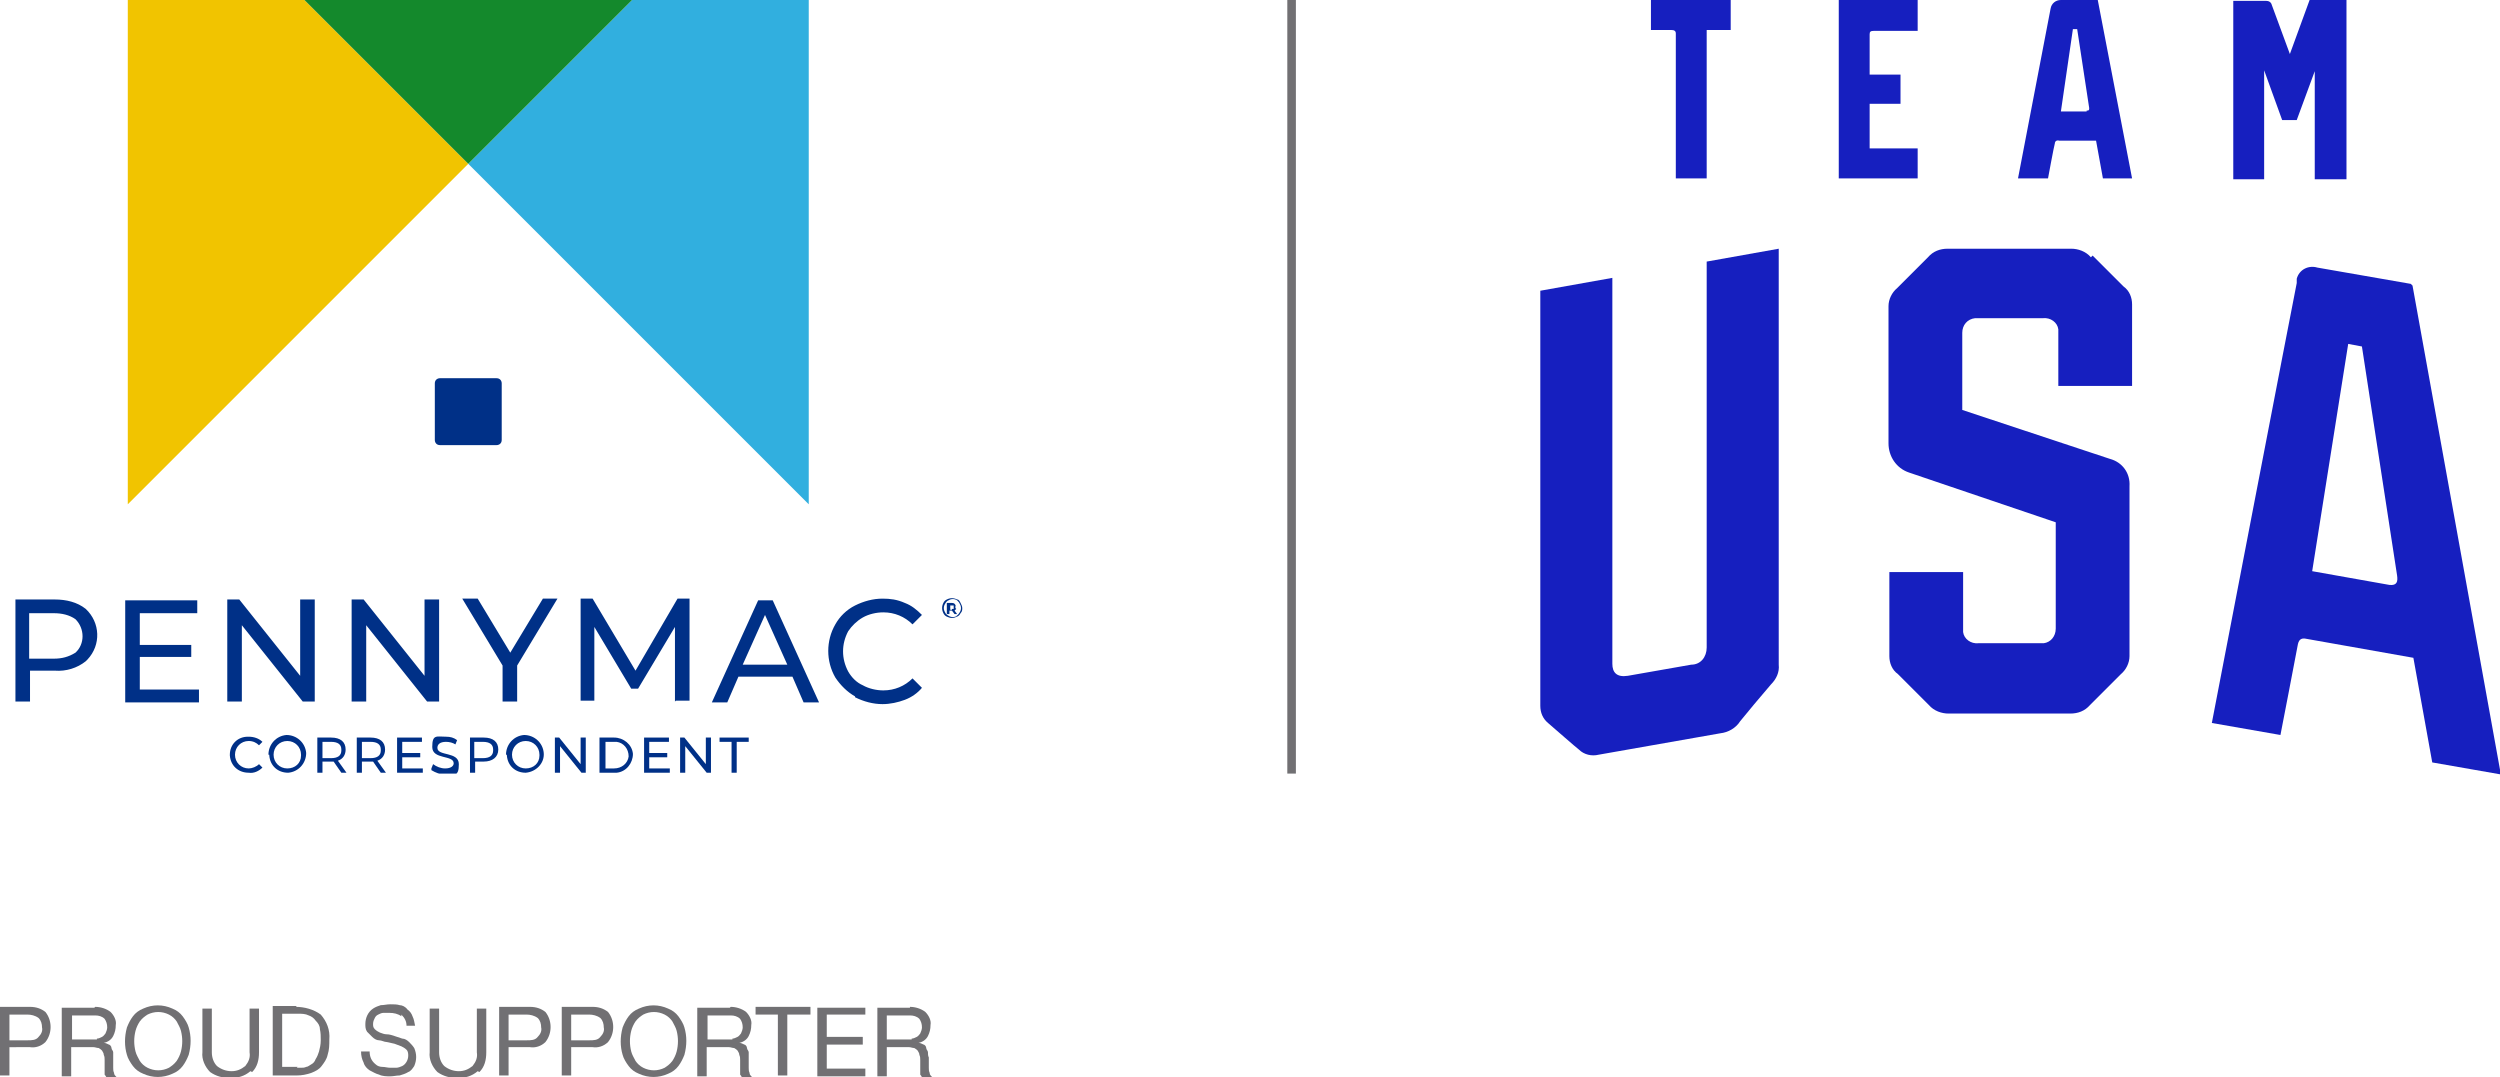 <?xml version="1.0" encoding="UTF-8"?>
<svg id="Group_27702" xmlns="http://www.w3.org/2000/svg" xmlns:xlink="http://www.w3.org/1999/xlink" version="1.1" viewBox="0 0 291.5 125.6">
  <!-- Generator: Adobe Illustrator 29.2.1, SVG Export Plug-In . SVG Version: 2.1.0 Build 116)  -->
  <defs>
    <style>
      .st0, .st1 {
        fill: none;
      }

      .st2 {
        fill: #31afdf;
      }

      .st3 {
        fill: #14892c;
      }

      .st1 {
        stroke: #717073;
        stroke-miterlimit: 10;
      }

      .st4 {
        fill: #717073;
      }

      .st5 {
        fill: #003087;
      }

      .st6 {
        fill: #161fbf;
      }

      .st7 {
        fill: #f1c400;
      }

      .st8 {
        clip-path: url(#clippath);
      }
    </style>
    <clipPath id="clippath">
      <rect class="st0" x="1.7" y="0" width="110.5" height="90.2"/>
    </clipPath>
  </defs>
  <g id="Group_27697">
    <g id="Group_27587">
      <g id="Group_27586">
        <path id="Path_98382" class="st6" d="M201.8,0h-9.3s0,3.5,0,3.5h2.4c.3,0,.5.1.5.4v16.9h3.6V3.5h2.8V0Z"/>
        <path id="Path_98383" class="st6" d="M218,17.3v-5.2h3.6v-3.4h-3.6V4c0-.3.1-.4.5-.4h5.1V0h-9.2v20.8h9.2v-3.5h-5.6Z"/>
        <path id="Path_98384" class="st6" d="M248.6,20.8L244.6,0h-4.3c-.6,0-1.1.4-1.2,1l-3.8,19.8h3.5s.7-3.8.8-4.1c0-.2.2-.4.5-.3h4.3l.8,4.4h3.5ZM243.3,13h-3l1.4-9.6h.5s1.4,9.2,1.4,9.2c0,.2,0,.3-.3.3"/>
        <path id="Path_98385" class="st6" d="M269.3,0l-2.3,6.3-2.1-5.7h0c-.1-.4-.4-.5-.7-.5h-3.8v20.8h3.6v-12.7l2.1,5.8h1.7l2.1-5.7v12.6h3.7V0h-4.3Z"/>
        <path id="Path_98386" class="st6" d="M281.1,33.1l-10.9-1.9c-1-.3-2.1.2-2.4,1.3,0,.2,0,.3,0,.5-.2.9-9.9,51.3-9.9,51.3l8,1.4s1.9-9.8,2-10.4.3-1,1.1-.8l12.4,2.2,2.2,12.2,8,1.4-10.3-57ZM278.6,68.2l-9-1.6,4.2-26.5,1.6.3s4,26,4.1,26.7,0,1.2-.9,1.1"/>
        <path id="Path_98387" class="st6" d="M199,75.5c0,1.1-.7,2-1.8,2l-7.4,1.3c-1.3.2-1.8-.4-1.8-1.4v-45l-8.4,1.5v48.4c0,.8.3,1.5.9,2,.7.6,3.2,2.8,3.6,3.1.6.6,1.5.8,2.3.6l14.2-2.5c.9-.1,1.8-.6,2.3-1.4.3-.4,2.9-3.5,3.6-4.3.6-.6,1-1.4.9-2.3V29l-8.4,1.5v45Z"/>
        <path id="Path_98388" class="st6" d="M243.8,30c-.6-.7-1.5-1-2.3-1h-14.4c-.9,0-1.7.3-2.3,1-.4.4-2.9,2.9-3.6,3.6-.6.5-1,1.3-1,2.1v16c0,1.5.9,2.9,2.4,3.4.9.3,17.1,5.8,17.1,5.8v12.4c0,.9-.6,1.6-1.4,1.7-.1,0-.2,0-.4,0h-7.2c-.9.1-1.7-.5-1.8-1.3,0-.1,0-.2,0-.4v-6.6h-8.6v9.8c0,.8.3,1.6,1,2.1.5.5,3,3,3.6,3.6.6.7,1.5,1,2.3,1h14.2c.9,0,1.7-.3,2.3-1,.4-.4,2.9-2.9,3.6-3.6.6-.5,1-1.3,1-2.1v-19.8c.1-1.5-.8-2.8-2.3-3.2-.9-.3-17.2-5.7-17.2-5.7v-9c0-.9.6-1.6,1.5-1.7.1,0,.2,0,.4,0h7.5c.9-.1,1.7.5,1.8,1.3,0,.1,0,.2,0,.4v6.2h8.6v-9.5c0-.8-.3-1.6-1-2.1-.7-.7-3.3-3.3-3.6-3.6"/>
      </g>
    </g>
    <g id="Group_27589">
      <g id="Group_27588">
        <line id="Line_3441" class="st1" x1="150.6" y1="0" x2="150.6" y2="90.2"/>
      </g>
    </g>
    <g id="Group_27591">
      <g id="Group_27590">
        <path id="Path_98389" class="st4" d="M3.5,117.4c.7,0,1.3.2,1.8.6.8,1,.8,2.5,0,3.5-.5.5-1.2.7-1.8.6H1.1v3.3H0v-8h3.5ZM3.2,121.3c.5,0,1,0,1.3-.4.3-.3.5-.7.4-1.1,0-.4-.1-.8-.4-1.1-.4-.3-.9-.4-1.3-.4H1.1v3h2.1Z"/>
        <path id="Path_98390" class="st4" d="M11.1,117.4c.6,0,1.3.2,1.8.6.4.4.7,1,.6,1.5,0,.5-.1.9-.3,1.3-.2.4-.6.7-1.1.8h0c.2,0,.4.1.6.2.1,0,.3.2.3.4,0,.2.2.3.2.5,0,.2,0,.4,0,.6,0,.2,0,.4,0,.6,0,.2,0,.4,0,.6,0,.2,0,.4.1.6,0,.2.1.3.3.5h-1.2c0,0-.1-.2-.2-.3,0-.2,0-.3,0-.5,0-.2,0-.4,0-.6,0-.2,0-.4,0-.6,0-.2,0-.4-.1-.6,0-.2-.1-.3-.2-.5-.1-.1-.2-.2-.4-.3-.2,0-.4-.1-.6-.1h-2.6v3.4h-1.1v-8h3.8ZM11.3,121.1c.2,0,.4-.1.6-.2.2-.1.3-.3.4-.4.1-.2.2-.5.2-.7,0-.4-.1-.7-.3-1-.3-.3-.7-.4-1.1-.4h-2.7v2.8h2.2c.2,0,.5,0,.7,0"/>
        <path id="Path_98391" class="st4" d="M14.8,119.8c.2-.5.4-.9.7-1.3.3-.4.7-.7,1.2-.9,1.1-.5,2.3-.5,3.4,0,.5.2.9.5,1.2.9.3.4.6.9.7,1.3.3,1,.3,2.1,0,3.2-.2.5-.4.9-.7,1.3-.3.4-.7.7-1.2.9-1.1.5-2.3.5-3.4,0-.5-.2-.9-.5-1.2-.9-.3-.4-.6-.9-.7-1.3-.3-1-.3-2.1,0-3.2M15.8,122.6c.1.4.3.7.5,1.1.2.3.5.6.9.8.8.4,1.7.4,2.5,0,.3-.2.6-.4.9-.8.2-.3.4-.7.5-1.1.2-.8.2-1.6,0-2.4-.1-.4-.3-.7-.5-1.1-.2-.3-.5-.6-.9-.8-.8-.4-1.7-.4-2.5,0-.3.2-.6.4-.9.8-.2.3-.4.7-.5,1.1-.2.8-.2,1.6,0,2.4"/>
        <path id="Path_98392" class="st4" d="M29.2,124.9c-.7.6-1.5.8-2.3.8-.9,0-1.7-.2-2.4-.7-.6-.6-1-1.5-.9-2.3v-5.1h1.1v5.1c0,.6.2,1.2.6,1.6.5.4,1.1.6,1.7.6.6,0,1.1-.2,1.6-.6.4-.5.6-1,.5-1.6v-5.1h1.1v5.1c0,.9-.2,1.7-.8,2.3"/>
        <path id="Path_98393" class="st4" d="M34.5,117.4c1,0,2.1.3,2.9.9.7.8,1.1,1.8,1,2.9,0,.6,0,1.2-.2,1.8-.1.5-.4.9-.7,1.3-.3.4-.7.6-1.2.8-.6.2-1.1.3-1.7.3h-2.8v-8.1h2.8ZM34.6,124.5c.1,0,.3,0,.5,0,.2,0,.4,0,.6-.1.2,0,.4-.2.6-.3.2-.1.4-.3.5-.6.2-.3.3-.6.4-.9.1-.4.2-.8.2-1.3,0-.4,0-.9-.1-1.3,0-.4-.2-.7-.5-1-.2-.3-.5-.5-.8-.6-.4-.2-.8-.2-1.3-.2h-1.8v6.2h1.8Z"/>
        <path id="Path_98394" class="st4" d="M46.8,118.5c-.4-.3-.9-.4-1.4-.4-.2,0-.4,0-.7,0-.2,0-.4.1-.6.2-.2.1-.3.2-.4.4-.1.2-.2.4-.2.7,0,.2,0,.4.2.6.2.2.4.3.6.4.3.1.5.2.8.2.3,0,.6.1.9.2s.6.2.9.3c.3,0,.6.2.8.4.2.2.4.4.6.7.3.7.3,1.4,0,2.1-.2.3-.4.6-.7.7-.3.2-.7.3-1,.4-.4,0-.7.1-1.1.1-.4,0-.9,0-1.3-.2-.4-.1-.7-.3-1.1-.5-.3-.2-.6-.5-.7-.9-.2-.4-.3-.8-.3-1.3h1c0,.6.2,1.1.7,1.5.2.2.5.3.8.3.3,0,.6.1.9.1.2,0,.5,0,.7,0,.2,0,.5-.1.7-.2.4-.2.7-.7.7-1.2,0-.2,0-.5-.2-.7-.2-.2-.4-.3-.6-.4-.3-.1-.5-.2-.8-.3l-.9-.2c-.3,0-.6-.2-.9-.2-.3,0-.6-.2-.8-.4-.2-.2-.4-.4-.6-.6-.2-.3-.2-.6-.2-.9,0-.7.3-1.4.9-1.8.3-.2.6-.3.9-.4.4,0,.7-.1,1.1-.1.4,0,.8,0,1.1.1.3,0,.7.2.9.5.3.2.5.5.6.8.2.4.2.7.3,1.1h-1c0-.5-.2-.9-.6-1.3"/>
        <path id="Path_98395" class="st4" d="M55.7,124.9c-.7.6-1.5.8-2.3.8-.9,0-1.7-.2-2.4-.7-.6-.6-1-1.5-.9-2.3v-5.1h1.1v5.1c0,.6.2,1.2.6,1.6.5.4,1.1.6,1.7.6.6,0,1.1-.2,1.6-.6.4-.5.6-1,.5-1.6v-5.1h1.1v5.1c0,.9-.2,1.7-.8,2.3"/>
        <path id="Path_98396" class="st4" d="M61.8,117.4c.7,0,1.3.2,1.8.6.8,1,.8,2.5,0,3.5-.5.5-1.2.7-1.8.6h-2.5v3.3h-1.1v-8h3.5ZM61.4,121.3c.5,0,1,0,1.3-.4.3-.3.5-.7.4-1.1,0-.4-.1-.8-.4-1.1-.4-.3-.9-.4-1.3-.4h-2.1v3h2.1Z"/>
        <path id="Path_98397" class="st4" d="M69.1,117.4c.7,0,1.3.2,1.8.6.8,1,.8,2.5,0,3.5-.5.5-1.2.7-1.8.6h-2.5v3.3h-1.1v-8h3.5ZM68.7,121.3c.5,0,1,0,1.3-.4.3-.3.5-.7.4-1.1,0-.4-.1-.8-.4-1.1-.4-.3-.9-.4-1.3-.4h-2.1v3h2.1Z"/>
        <path id="Path_98398" class="st4" d="M72.6,119.8c.2-.5.4-.9.7-1.3.3-.4.7-.7,1.2-.9,1.1-.5,2.3-.5,3.4,0,.5.2.9.5,1.2.9.3.4.6.9.7,1.3.3,1,.3,2.1,0,3.2-.2.5-.4.9-.7,1.3-.3.4-.7.7-1.2.9-1.1.5-2.3.5-3.4,0-.5-.2-.9-.5-1.2-.9-.3-.4-.6-.9-.7-1.3-.3-1-.3-2.1,0-3.2M73.6,122.6c.1.4.3.7.5,1.1.2.3.5.6.9.8.8.4,1.7.4,2.5,0,.3-.2.6-.4.9-.8.2-.3.4-.7.5-1.1.2-.8.2-1.6,0-2.4-.1-.4-.3-.7-.5-1.1-.2-.3-.5-.6-.9-.8-.8-.4-1.7-.4-2.5,0-.3.2-.6.4-.9.8-.2.3-.4.7-.5,1.1-.2.8-.2,1.6,0,2.4"/>
        <path id="Path_98399" class="st4" d="M85.2,117.4c.6,0,1.3.2,1.8.6.4.4.7,1,.6,1.5,0,.5-.1.9-.3,1.3-.2.4-.6.7-1.1.8h0c.2,0,.4.1.6.2.1,0,.3.2.3.4,0,.2.2.3.2.5,0,.2,0,.4,0,.6,0,.2,0,.4,0,.6,0,.2,0,.4,0,.6,0,.2,0,.4.1.6,0,.2.1.3.3.5h-1.2c0,0-.1-.2-.2-.3,0-.2,0-.3,0-.5,0-.2,0-.4,0-.6,0-.2,0-.4,0-.6,0-.2,0-.4-.1-.6,0-.2-.1-.3-.2-.5-.1-.1-.2-.2-.4-.3-.2,0-.4-.1-.6-.1h-2.6v3.4h-1.1v-8h3.8ZM85.4,121.1c.2,0,.4-.1.6-.2.2-.1.3-.3.4-.4.1-.2.2-.5.2-.7,0-.4-.1-.7-.3-1-.3-.3-.7-.4-1.1-.4h-2.7v2.8h2.2c.2,0,.5,0,.7,0"/>
        <path id="Path_98400" class="st4" d="M88.1,118.3v-.9h6.4v.9h-2.7v7.1h-1.1v-7.1h-2.7Z"/>
        <path id="Path_98401" class="st4" d="M100.9,117.4v.9h-4.5v2.6h4.2v.9h-4.2v2.8h4.5v.9h-5.6v-8h5.6Z"/>
        <path id="Path_98402" class="st4" d="M106.1,117.4c.6,0,1.3.2,1.8.6.4.4.7,1,.6,1.5,0,.5-.1.9-.3,1.3-.2.4-.6.7-1.1.8h0c.2,0,.4.1.6.2.1,0,.3.2.3.4,0,.2.2.3.2.5,0,.2,0,.4.1.6,0,.2,0,.4,0,.6,0,.2,0,.4,0,.6,0,.2,0,.4.1.6,0,.2.1.3.3.5h-1.2c0,0-.1-.2-.2-.3,0-.2,0-.3,0-.5,0-.2,0-.4,0-.6,0-.2,0-.4,0-.6,0-.2,0-.4-.1-.6,0-.2-.1-.3-.2-.5-.1-.1-.2-.2-.4-.3-.2,0-.4-.1-.6-.1h-2.6v3.4h-1.1v-8h3.8ZM106.3,121.1c.2,0,.4-.1.6-.2.2-.1.3-.3.4-.4.1-.2.2-.5.2-.7,0-.4-.1-.7-.3-1-.3-.3-.7-.4-1.1-.4h-2.7v2.8h2.2c.2,0,.5,0,.7,0"/>
      </g>
    </g>
  </g>
  <g id="Group_27710">
    <g class="st8">
      <g id="Group_27709">
        <path id="Path_101159" class="st5" d="M111.6,69.9c.2,0,.3.2.4.4.1.2.2.4.2.6,0,.2,0,.4-.2.6-.1.2-.2.3-.4.4-.4.2-.8.2-1.2,0-.2-.1-.3-.2-.4-.4-.2-.4-.2-.8,0-1.2.1-.2.2-.3.4-.4.4-.2.8-.2,1.2,0M111.5,71.8c.1,0,.3-.2.4-.4.2-.3.2-.7,0-1,0-.1-.2-.3-.3-.4-.3-.2-.7-.2-1,0-.1,0-.3.2-.4.4-.2.3-.2.7,0,1,0,.1.2.3.4.4.3.2.7.2,1,0M111.5,71c0,0-.1.1-.2.2l.3.4h-.3l-.3-.4h-.3v.4h-.3v-1.3h.5c.1,0,.3,0,.4.1,0,0,.2.2.1.3,0,0,0,.2,0,.2M111,71c0,0,.2,0,.2,0,0,0,0-.1,0-.2,0,0,0-.1,0-.2,0,0-.1,0-.2,0h-.2v.5h.2Z"/>
        <path id="Path_101160" class="st5" d="M10,71c1.7,1.6,1.8,4.2.2,5.9,0,0-.1.1-.2.2-1,.8-2.3,1.2-3.6,1.1h-2.9v3.6h-1.7v-11.9h4.6c1.3,0,2.6.3,3.6,1.1M8.8,76.1c1.1-1,1.1-2.8,0-3.9,0,0,0,0,0,0-.7-.5-1.6-.7-2.5-.7h-2.9v5.3h2.9c.9,0,1.7-.2,2.5-.7M23.2,80.4v1.5h-8.6v-11.9h8.4v1.5h-6.7v3.7h6v1.4h-6v3.8h6.9ZM36.7,69.9v11.9h-1.4l-7.1-8.9v8.9h-1.7v-11.9h1.4l7.1,8.9v-8.9h1.7ZM51.2,69.9v11.9h-1.4l-7.1-8.9v8.9h-1.7v-11.9h1.4l7.1,8.9v-8.9h1.7ZM60.3,77.7v4.1h-1.7v-4.2l-4.7-7.8h1.8l3.8,6.3,3.8-6.3h1.7l-4.7,7.8ZM78.7,81.8v-8.7s-4.3,7.2-4.3,7.2h-.8l-4.3-7.2v8.6h-1.6v-11.9h1.4l5,8.4,4.9-8.4h1.4v11.9s-1.6,0-1.6,0ZM92.4,78.9h-6.3l-1.3,3h-1.8l5.4-11.9h1.7l5.4,11.9h-1.8l-1.3-3ZM91.8,77.5l-2.6-5.8-2.6,5.8h5.1ZM99.7,81.2c-.9-.5-1.7-1.3-2.3-2.2-1.1-1.9-1.1-4.3,0-6.2.5-.9,1.3-1.7,2.3-2.2,1-.5,2.1-.8,3.2-.8.9,0,1.7.1,2.6.5.8.3,1.4.8,2,1.4l-1.1,1.1c-.9-.9-2.1-1.4-3.4-1.4-.8,0-1.7.2-2.4.6-.7.4-1.3,1-1.7,1.6-.8,1.5-.8,3.2,0,4.7.4.7,1,1.3,1.7,1.6.7.4,1.6.6,2.4.6,1.3,0,2.5-.5,3.4-1.4l1.1,1.1c-.5.6-1.2,1.1-2,1.4-.8.3-1.7.5-2.6.5-1.1,0-2.2-.3-3.2-.8"/>
        <path id="Path_101161" class="st7" d="M14.9,0v58.8L54.6,19.1,35.5,0H14.9Z"/>
        <path id="Path_101162" class="st2" d="M94.3,0h-20.6l-19.1,19.1,39.7,39.7V0Z"/>
        <path id="Path_101163" class="st3" d="M35.5,0l19.1,19.1L73.7,0h-38.2Z"/>
        <path id="Path_101164" class="st5" d="M57.9,51.9h-6.6c-.4,0-.6-.3-.6-.6v-6.6c0-.4.3-.6.6-.6h6.6c.4,0,.6.3.6.6h0v6.6c0,.4-.3.6-.6.6h0"/>
        <path id="Path_101165" class="st5" d="M26.8,88c0-1.2.9-2.1,2.1-2.1,0,0,0,0,.1,0,.6,0,1.2.2,1.6.6l-.4.4c-.3-.3-.7-.5-1.2-.5-.9,0-1.6.7-1.6,1.6s.7,1.6,1.6,1.6h0c.4,0,.9-.2,1.2-.5l.4.4c-.4.4-1,.7-1.6.6-1.2,0-2.1-.8-2.2-2,0,0,0,0,0-.1"/>
        <path id="Path_101166" class="st5" d="M31.3,88c0-1.2.9-2.2,2.1-2.3,1.2,0,2.2.9,2.3,2.1,0,1.2-.9,2.2-2.1,2.3,0,0,0,0,0,0-1.2,0-2.1-.8-2.2-2,0,0,0,0,0-.1M35.1,88c0-.9-.7-1.6-1.6-1.6-.9,0-1.6.7-1.6,1.6,0,.9.7,1.6,1.6,1.6,0,0,0,0,0,0,.9,0,1.6-.6,1.6-1.5,0,0,0,0,0,0"/>
        <path id="Path_101167" class="st5" d="M39.8,90.1l-.9-1.3c0,0-.2,0-.3,0h-1v1.3h-.6v-4.1h1.6c1.1,0,1.7.5,1.7,1.4,0,.6-.3,1.1-.9,1.3l1,1.4h-.6ZM39.8,87.4c0-.6-.4-.9-1.2-.9h-1v1.9h1c.8,0,1.2-.3,1.2-.9"/>
        <path id="Path_101168" class="st5" d="M44.4,90.1l-.9-1.3c0,0-.2,0-.3,0h-1v1.3h-.6v-4.1h1.6c1.1,0,1.7.5,1.7,1.4,0,.6-.3,1.1-.9,1.3l1,1.4h-.6ZM44.4,87.4c0-.6-.4-.9-1.2-.9h-1v1.9h1c.8,0,1.2-.3,1.2-.9"/>
        <path id="Path_101169" class="st5" d="M49.3,89.6v.5h-3v-4.1h2.9v.5h-2.3v1.3h2.1v.5h-2.1v1.3h2.4Z"/>
        <path id="Path_101170" class="st5" d="M50.3,89.6l.2-.5c.4.3.9.5,1.4.5.7,0,1-.3,1-.6,0-1-2.5-.4-2.5-1.9s.5-1.2,1.6-1.2c.5,0,.9.1,1.3.4l-.2.5c-.3-.2-.7-.3-1.1-.3-.7,0-1,.3-1,.7,0,1,2.5.4,2.5,1.9s-.5,1.2-1.6,1.2c-.6,0-1.1-.2-1.6-.5"/>
        <path id="Path_101171" class="st5" d="M58.1,87.4c0,.9-.7,1.4-1.7,1.4h-1v1.3h-.6v-4.1h1.6c1.1,0,1.7.5,1.7,1.4M57.5,87.4c0-.6-.4-.9-1.2-.9h-1v1.9h1c.8,0,1.2-.3,1.2-.9"/>
        <path id="Path_101172" class="st5" d="M59,88c0-1.2.9-2.2,2.1-2.3,1.2,0,2.2.9,2.3,2.1s-.9,2.2-2.1,2.3c0,0,0,0,0,0-1.2,0-2.1-.8-2.2-2,0,0,0,0,0-.1M62.9,88c0-.9-.7-1.6-1.6-1.6-.9,0-1.6.7-1.6,1.6s.7,1.6,1.6,1.6c0,0,0,0,0,0,.9,0,1.6-.6,1.6-1.5,0,0,0,0,0,0"/>
        <path id="Path_101173" class="st5" d="M68.3,86v4.1h-.5l-2.5-3.1v3.1h-.6v-4.1h.5l2.5,3.1v-3.1h.6Z"/>
        <path id="Path_101174" class="st5" d="M69.9,86h1.7c1.1,0,2.1.8,2.2,1.9,0,1.1-.8,2.1-1.9,2.2-.1,0-.2,0-.3,0h-1.7v-4.1ZM71.6,89.6c.9,0,1.6-.6,1.7-1.4,0-.9-.6-1.6-1.4-1.7,0,0-.2,0-.2,0h-1.1v3.1h1.1Z"/>
        <path id="Path_101175" class="st5" d="M78.1,89.6v.5h-3v-4.1h2.9v.5h-2.3v1.3h2.1v.5h-2.1v1.3h2.4Z"/>
        <path id="Path_101176" class="st5" d="M82.9,86v4.1h-.5l-2.5-3.1v3.1h-.6v-4.1h.5l2.5,3.1v-3.1h.6Z"/>
        <path id="Path_101177" class="st5" d="M85.3,86.5h-1.4v-.5h3.4v.5h-1.4v3.6h-.6v-3.6Z"/>
      </g>
    </g>
  </g>
</svg>